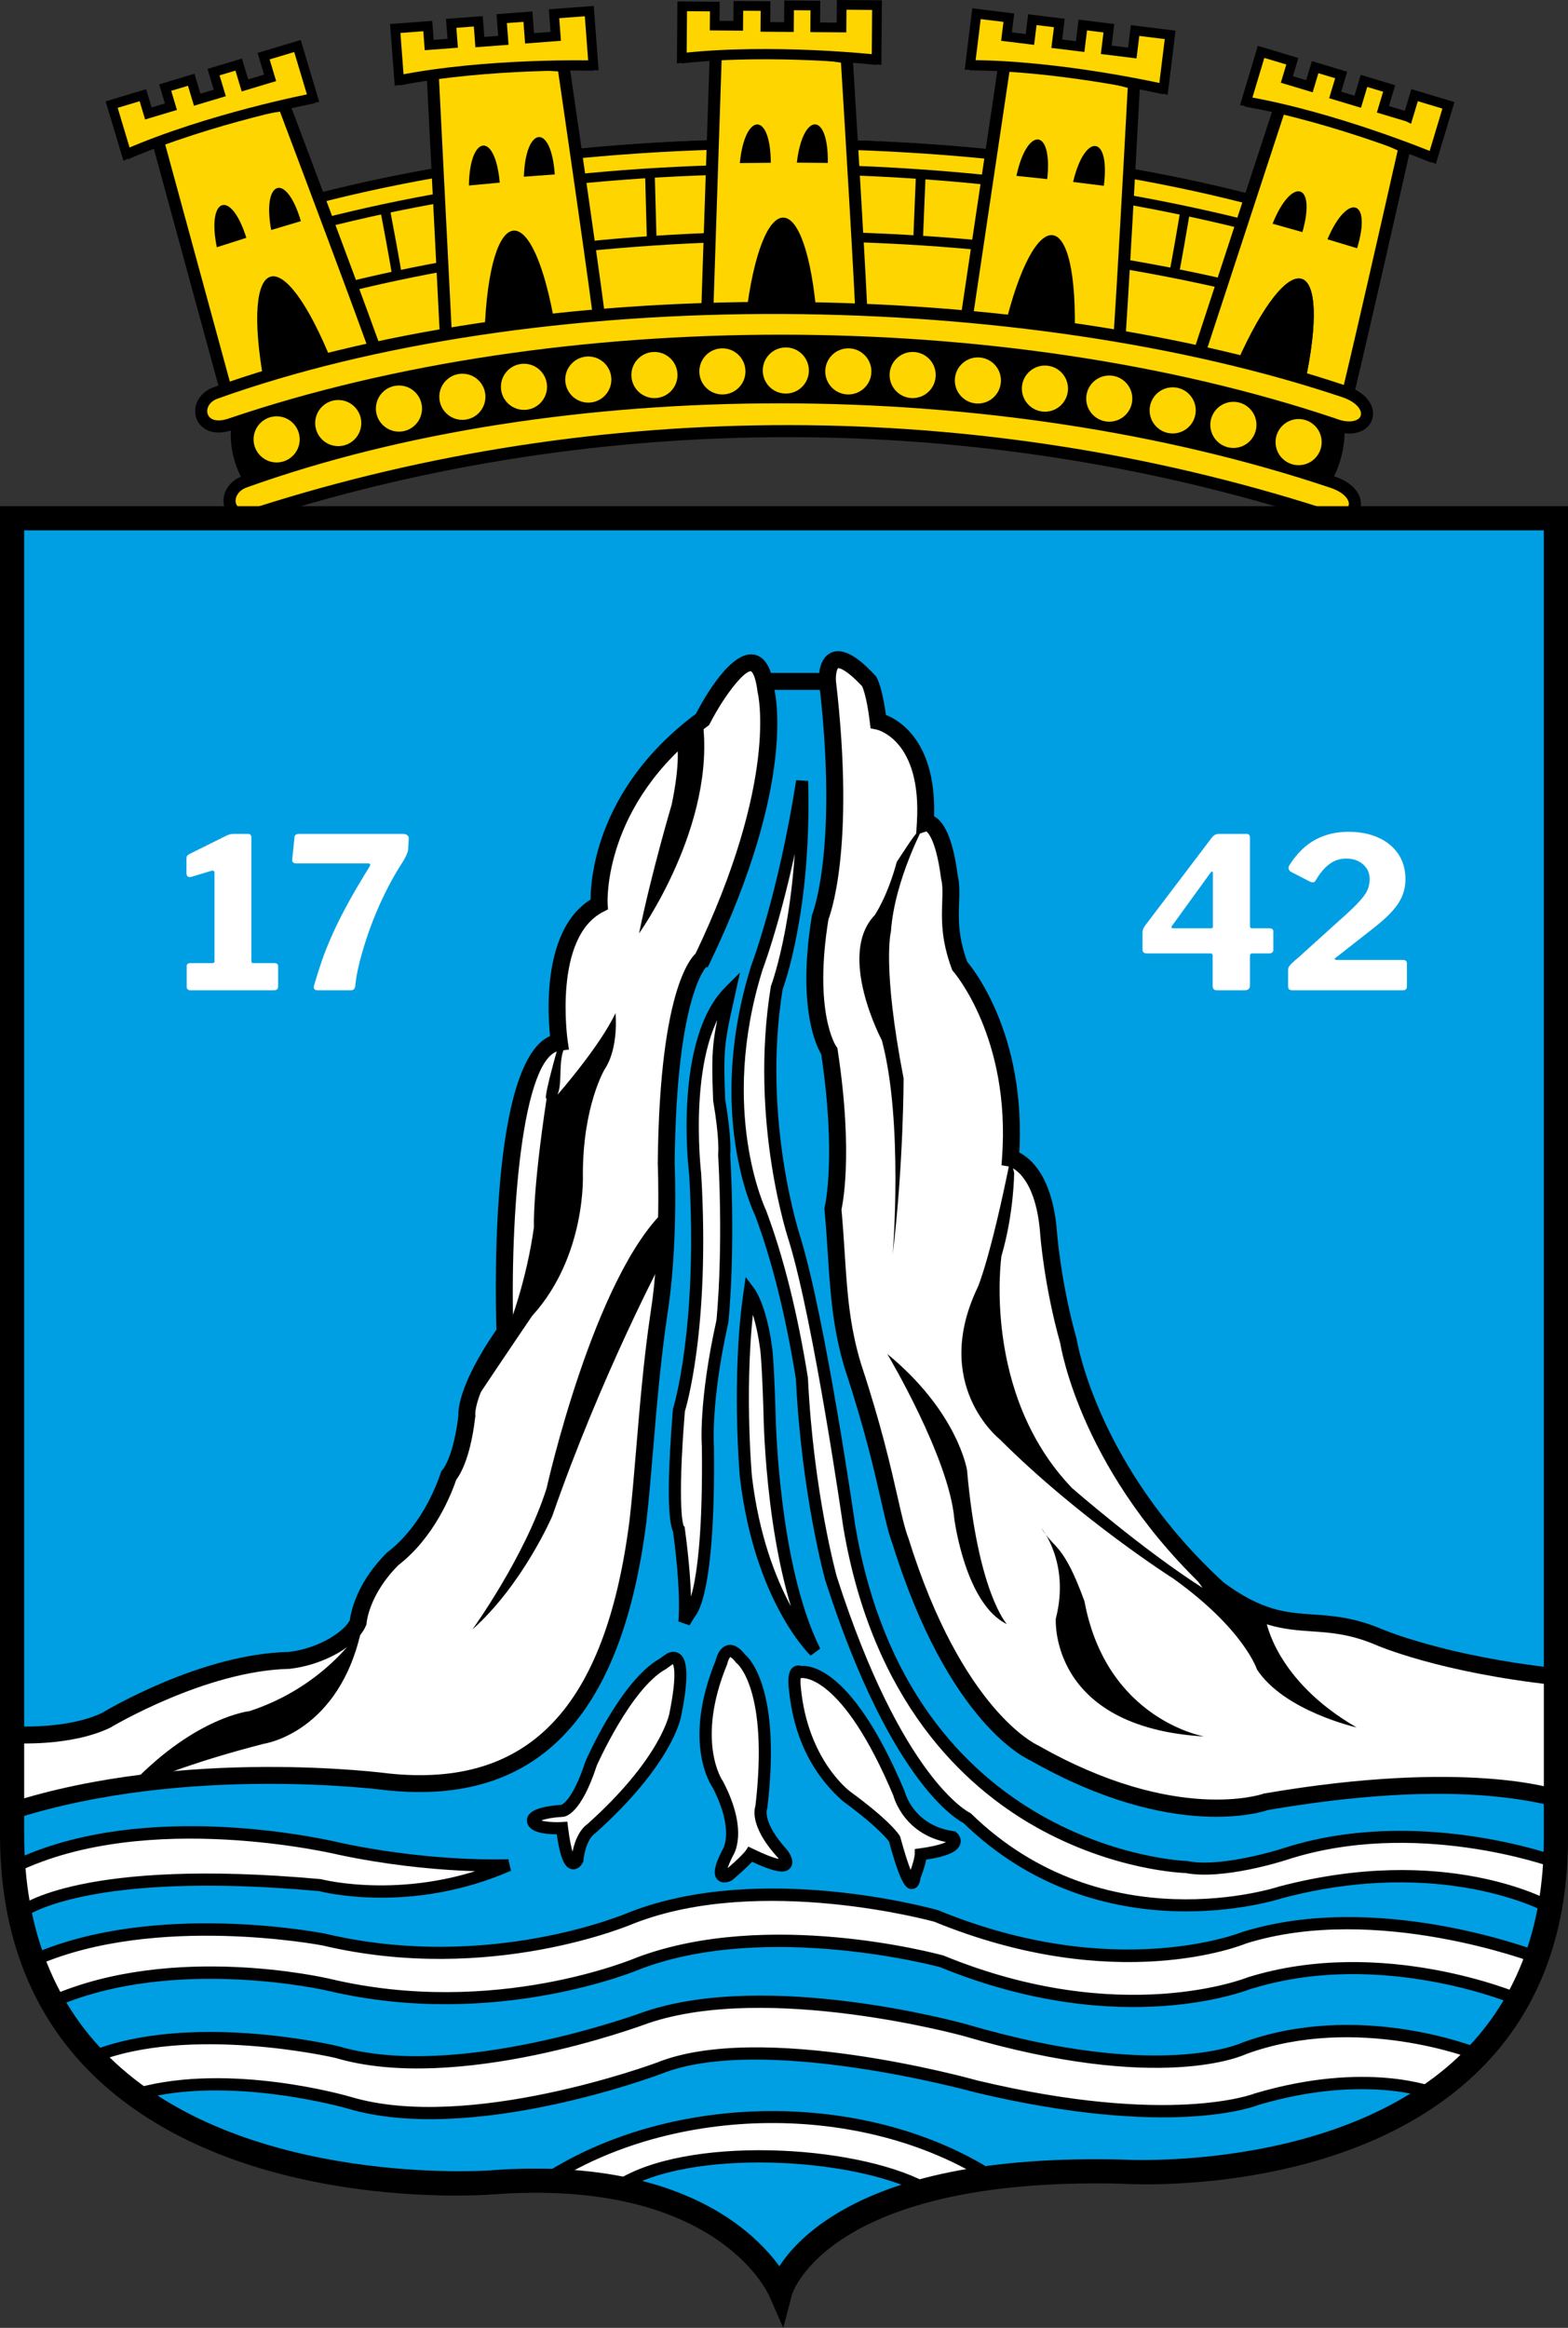<?xml version="1.0" encoding="UTF-8"?>
<svg id="Layer_3" data-name="Layer 3" xmlns="http://www.w3.org/2000/svg" viewBox="0 0 725.112 1076">
  <rect x="0" y="0" width="725.112" height="1076" fill="#333333" stroke="none"/>
  <defs>
    <style>
      .cls-1 {
        fill: #fff;
      }

      .cls-2 {
        fill: #ffd500;
      }

      .cls-3 {
        fill: #009fe3;
      }
    </style>
  </defs>
  <g>
    <path class="cls-3" d="m640.763,769.98s45.25,14.25,79.602,13.408V239.543H5.585v569.817c49.44-4.185,82.958-19.269,82.958-19.269,129.885-15.916,143.292-108.935,143.292-108.935,48.601-154.185,64.523-227.093,64.523-227.093,33.519-116.473,47.764-138.251,47.764-138.251h53.63c15.083,288.251,18.435,293.279,18.435,293.279,40.223,101.399,66.195,129.88,66.195,129.88,106.426,47.768,158.38,31.009,158.38,31.009h0Z"/>
    <path class="cls-3" d="m712.828,815.23s-29.334.834-165.917,1.676c0,0-48.602-2.51-79.607-36.028,0,0-28.491-29.334-63.685-148.325,0,0,5.028-41.897-12.569-191.898,0,0,2.514-18.427,0-124.843h-42.737s-2.514,2.51-8.379,14.232c-17.597,90.5-38.546,144.13-38.546,144.13-9.218,85.481-16.76,169.277-16.76,169.277-26.814,181.834-108.935,160.89-108.935,160.89-150.834,12.565-170.945,25.13-170.945,25.13,2.514,52.795,3.352,49.444,3.352,50.278,15.921,71.231,43.574,78.769,43.574,78.769,36.032,27.657,52.792,33.518,52.792,33.518,63.685,19.278,74.579,15.926,74.579,15.926,55.305,2.51,75.416.834,75.416.834,86.311,1.676,106.422,50.278,106.422,50.278,25.138-31,46.926-40.214,46.926-40.214,62.847-18.444,77.931-12.574,77.931-12.574,69.551-4.185,82.958-5.028,82.958-5.028,77.935-8.379,104.741-42.74,104.741-42.74,41.065-39.38,42.732-73.733,42.732-73.733,2.518-52.796,3.36-66.204,3.36-66.204l-6.704-3.351Z"/>
    <g>
      <path class="cls-2" d="m610.596,229.496c-68.714-33.518-349.432-60.333-489.372,0l-.838.834s-7.541-15.917-11.731-43.574c0,0,.837-15.917-6.704-42.731,149.158-55.306,403.903-61.176,517.858-2.509-4.185,27.648-2.51,46.084-2.51,46.084.834,21.778-6.703,41.897-6.703,41.897h0Z"/>
      <path d="m611.816,226.979c-36.187-17.655-126.287-32.238-219.1-35.467-65.809-2.299-188.731-.737-272.597,35.414l-.487.211-.382.386-.838.834,4.497.781c-.07-.158-7.423-15.943-11.49-42.802l.026.571c.035-.667.777-16.689-6.804-43.635l-1.715,3.369c155.589-57.684,406.168-58.983,515.611-2.651l-1.483-2.895c-4.194,27.666-2.606,45.996-2.536,46.75.798,20.848-6.467,40.468-6.538,40.67l3.835-1.536Zm1.395,3.492c.315-.842,7.73-20.883,6.879-42.977-.026-.333-1.597-18.619,2.483-45.565l.298-1.983-1.782-.922c-110.567-56.912-363.33-55.753-520.108,2.386l-2.413.895.694,2.474c7.305,25.964,6.611,41.679,6.602,41.837l-.013.28.044.281c4.202,27.745,11.652,43.679,11.968,44.346l1.694,3.581,2.803-2.791.837-.842-.868.597c143.923-62.054,422.65-31.474,487.046-.062l2.755,1.343,1.08-2.879Z"/>
    </g>
    <g>
      <path class="cls-2" d="m617.528,144.867c-151.671-46.093-350.27-50.278-507.807,2.509l-12.797-40.223c151.672-54.472,373.732-52.787,521.21-3.351l-.606,41.065Z"/>
      <path d="m618.177,142.726c-159.805-48.558-359.667-47.566-509.167,2.528l2.843,1.439-12.797-40.222-1.377,2.79c72.14-25.911,164.982-40.293,261.428-40.521,94.44-.21,186.173,12.995,258.317,37.187l-1.518-2.158-.615,41.065,2.887-2.106Zm.667-41.047c-72.591-24.332-164.838-37.617-259.747-37.397-96.945.21-190.323,14.688-262.928,40.766l-2.027.728.654,2.053,12.797,40.223.689,2.167,2.149-.72c148.675-49.83,347.471-50.805,506.447-2.501l2.834.86.044-2.966.614-41.056.018-1.632-1.545-.527Z"/>
    </g>
    <g>
      <path class="cls-2" d="m612.272,113.857c-151.672-46.084-350.269-50.278-507.807,2.51l-8.379-9.213c151.671-54.472,373.728-52.787,521.214-3.351l-5.027,10.055Z"/>
      <path d="m612.921,111.716c-159.805-48.557-359.662-47.557-509.162,2.536l2.36.614-8.38-9.221-.899,3.615c72.14-25.911,164.983-40.293,261.428-40.521,94.441-.21,186.177,12.995,258.321,37.187l-1.289-3.123-5.028,10.055,2.65-1.141Zm5.089-10.037c-72.591-24.332-164.841-37.617-259.751-37.397-96.946.21-190.32,14.688-262.928,40.766l-3.15,1.131,2.251,2.475,8.379,9.222.983,1.07,1.382-.456c148.679-49.822,347.47-50.804,506.447-2.492l1.799.544.843-1.685,5.036-10.056,1.149-2.298-2.439-.825Z"/>
    </g>
    <path d="m176.013,97.932c4.532,23.91,5.423,30.008,5.431,30.07l4.422-.632c-.035-.245-.899-6.194-5.467-30.272l-4.387.834Z"/>
    <path d="m545.963,96.73c-4.054,23.989-5.343,30.017-5.361,30.078l4.378.939c.044-.236,1.307-6.115,5.387-30.281l-4.404-.737Z"/>
    <polygon points="298.316 80.4 299.153 110.979 303.62 110.856 302.782 80.268 298.316 80.4"/>
    <polygon points="423.59 80.251 422.334 110.839 426.801 111.014 428.055 80.426 423.59 80.251"/>
    <g>
      <path class="cls-2" d="m105.303,183.405s-21.787-80.445-32.681-119.825c26.815-10.898,58.657-15.083,58.657-15.083,38.547,102.231,42.737,114.797,42.737,114.797-27.653,8.388-68.714,20.111-68.714,20.111h0Z"/>
      <path d="m108.001,182.676l-32.685-119.842-1.641,3.325c26.179-10.635,57.657-14.846,57.969-14.899l-2.975-1.772c37.981,100.731,42.653,114.56,42.697,114.691l1.843-3.554c-27.32,8.274-68.262,19.979-68.674,20.093l3.466,1.957Zm-1.93,3.413c.412-.114,41.398-11.828,68.757-20.12l2.747-.833-.908-2.721c-.171-.518-4.646-13.785-42.771-114.91l-.782-2.071-2.198.298c-1.312.167-32.505,4.352-59.347,15.258l-2.294.931c.004.008.658,2.395.658,2.395l32.676,119.824.741,2.72c.004.009,2.721-.772,2.721-.772Z"/>
    </g>
    <path d="m122.062,176.701c-10.894-60.334,8.379-67.038,31.842-8.372l-31.842,8.372Z"/>
    <path d="m100.275,114.279c-4.73-22.892,6.401-27.377,13.644-4.352l-13.644,4.352Z"/>
    <path d="m125.414,106.312c-4.295-22.972,6.919-27.237,13.724-4.089l-13.724,4.089Z"/>
    <path d="m145.504,47.759s-2.409-8.029-7.222-24.077c0,0-5.619,1.676-15.653,4.695,0,0,.723,2.404,3.009,10.029,0,0-1.606.482-11.639,3.492,0,0-1.202-4.009-2.887-9.625,0,0-3.61,1.07-11.639,3.483,0,0,.961,3.203,2.887,9.626,0,0-3.207.966-10.433,3.133,0,0-.843-2.808-2.768-9.231,0,0-3.611,1.079-12.039,3.607,0,0,1.321,4.422,2.645,8.836,0,0-4.014,1.202-10.433,3.132,0,0-.601-2.009-2.527-8.433l-14.447,4.335c3.971,13.24,6.857,22.875,6.857,22.875,38.692-16.847,86.289-25.876,86.289-25.876h0Z"/>
    <g>
      <path class="cls-2" d="m144.78,45.346s-2.409-8.019-7.221-24.077c0,0-5.62,1.685-15.649,4.704,0,0,.72,2.404,3.006,10.02,0,0-1.602.491-11.64,3.493,0,0-1.201-4.01-2.886-9.626,0,0-3.611,1.079-11.64,3.484,0,0,.966,3.211,2.891,9.635,0,0-3.211.965-10.437,3.123,0,0-.843-2.808-2.768-9.222,0,0-3.611,1.08-12.039,3.607,0,0,1.325,4.422,2.651,8.827,0,0-4.015,1.211-10.437,3.141,0,0-.601-2.018-2.528-8.441l-14.447,4.334c3.971,13.249,6.857,22.884,6.857,22.884,38.691-16.856,86.288-25.885,86.288-25.885h0Z"/>
      <path d="m146.921,44.714h0l-7.221-24.077-.641-2.141-2.141.633-15.654,4.703-2.141.632.645,2.141,3.006,10.038,1.496-2.791-11.635,3.493,2.781,1.509-2.887-9.635-.641-2.141-2.14.641-11.639,3.484-2.141.65.644,2.141,2.887,9.634,1.496-2.79-10.433,3.132,2.782,1.501-2.768-9.23-.641-2.141-2.141.641-12.038,3.606-2.141.65.641,2.141,2.65,8.827,1.496-2.79-10.433,3.141,2.781,1.492-2.527-8.424-.641-2.141-2.141.632-14.447,4.334-2.141.65.641,2.141,6.862,22.866.723,2.421,2.308-1.009c38.02-16.557,85.336-25.639,85.81-25.735l2.435-.456-.711-2.369Zm-2.558-1.562c-.478.088-48.286,9.265-86.762,26.025l3.032,1.403-6.857-22.875-1.501,2.782,14.447-4.334-2.782-1.492,2.528,8.424.644,2.14,2.141-.64,10.433-3.133,2.14-.632-.64-2.141-2.651-8.827-1.501,2.773,12.044-3.615-2.782-1.492,2.764,9.231.645,2.141,2.141-.65,10.433-3.124,2.141-.64-.641-2.141-2.891-9.626-1.496,2.773,11.635-3.493-2.781-1.492,2.891,9.635.641,2.14,2.141-.649,11.639-3.493,2.141-.632-.645-2.141-3.009-10.038-1.496,2.791,15.649-4.704-2.782-1.492,5.418,18.058,1.351,4.51.342,1.132c.026.096.061.184.084.272l1.75-2.738Z"/>
    </g>
    <g>
      <path class="cls-2" d="m206.28,156.59s-4.058-83.235-6.261-124.046c28.522-4.896,60.527-2.167,60.527-2.167,15.754,108.11,17.158,121.282,17.158,121.282-28.806,2.263-71.424,4.931-71.424,4.931h0Z"/>
      <path d="m209.066,156.457l-6.261-124.063-2.316,2.905c27.85-4.783,59.5-2.167,59.816-2.15l-2.523-2.369c15.527,106.541,17.128,121.044,17.146,121.177l2.557-3.071c-28.456,2.228-70.955,4.896-71.38,4.913l2.961,2.659Zm-2.615,2.922c.429-.026,42.973-2.694,71.468-4.931l2.864-.228-.303-2.852c-.057-.535-1.588-14.46-17.171-121.395l-.321-2.193-2.211-.193c-1.32-.106-32.684-2.703-61.233,2.211l-2.444.421.128,2.474,6.261,124.036.14,2.826,2.821-.176Z"/>
    </g>
    <path d="m224.084,153.633c2.281-61.272,22.542-63.685,32.9-1.36l-32.9,1.36Z"/>
    <path d="m216.849,85.744c.28-23.367,12.108-25.358,14.254-1.324l-14.254,1.324Z"/>
    <path d="m242.269,81.682c.728-23.367,12.595-25.121,14.28-1.062l-14.28,1.062Z"/>
    <path d="m274.59,32.693s-.633-8.353-1.896-25.059c0,0-5.848.438-16.294,1.228,0,0,.189,2.51.794,10.451,0,0-1.676.122-12.117.921,0,0-.316-4.185-.759-10.038,0,0-3.759.289-12.117.922,0,0,.254,3.342.759,10.029,0,0-3.343.245-10.863.825,0,0-.219-2.931-.729-9.617,0,0-3.759.28-12.534.947,0,0,.351,4.598.697,9.196,0,0-4.176.315-10.863.825,0,0-.157-2.089-.662-8.775l-15.039,1.14c1.04,13.777,1.803,23.814,1.803,23.814,41.398-8.177,89.82-6.809,89.82-6.809h0Z"/>
    <g>
      <path class="cls-2" d="m274.401,30.193s-.633-8.353-1.896-25.068c0,0-5.848.439-16.294,1.237,0,0,.189,2.5.79,10.45,0,0-1.671.123-12.117.913,0,0-.312-4.176-.755-10.029,0,0-3.759.289-12.117.921,0,0,.254,3.334.759,10.021,0,0-3.343.254-10.863.825,0,0-.219-2.931-.729-9.617,0,0-3.759.289-12.534.947,0,0,.351,4.598.697,9.196,0,0-4.176.315-10.862.825,0,0-.158-2.089-.663-8.775l-15.044,1.141c1.044,13.784,1.803,23.813,1.803,23.813,41.398-8.177,89.825-6.8,89.825-6.8h0Z"/>
      <path d="m276.629,30.026l-1.895-25.069-.167-2.228-2.233.166-16.294,1.237-2.228.167.171,2.228.79,10.442,2.062-2.386-12.118.913,2.395,2.053-.758-10.021-.167-2.228-2.228.167-12.114.921-2.228.158.166,2.228.759,10.038,2.058-2.404-10.863.825,2.4,2.053-.728-9.599-.167-2.229-2.228.167-12.535.948-2.228.166.171,2.229.694,9.195,2.062-2.404-10.867.825,2.4,2.053-.667-8.774-.167-2.22-2.228.167-15.039,1.14-2.229.158.171,2.237,1.799,23.814.193,2.51,2.47-.483c40.684-8.037,88.846-6.774,89.329-6.757l2.479.07-.189-2.474Zm-2.163-2.071c-.487-.009-49.155-1.281-90.321,6.844l2.659,2.018-1.802-23.814-2.058,2.404,15.04-1.141-2.395-2.053.662,8.766.167,2.229,2.233-.167,10.863-.825,2.224-.166-.166-2.229-.698-9.187-2.058,2.387,12.535-.948-2.395-2.053.723,9.608.167,2.229,2.228-.167,10.867-.825,2.225-.166-.167-2.229-.759-10.029-2.058,2.404,12.114-.922-2.395-2.061.758,10.02.167,2.237,2.228-.166,12.114-.922,2.228-.166-.166-2.229-.79-10.442-2.062,2.386,16.299-1.228-2.4-2.053,1.899,25.06,2.29-2.405Z"/>
    </g>
    <g>
      <path class="cls-2" d="m326.947,147.798s2.896-83.296,4.102-124.142c28.833-2.51,60.497,2.878,60.497,2.878,6.69,109.049,6.989,122.299,6.989,122.299-28.894-.14-71.587-1.035-71.587-1.035h0Z"/>
      <path d="m329.738,147.885l4.102-124.142-2.549,2.703c28.153-2.456,59.473,2.791,59.785,2.843l-2.316-2.58c6.59,107.462,6.981,122.054,6.981,122.194l2.808-2.86c-28.539-.141-71.118-1.036-71.543-1.044l2.733,2.886Zm-2.852,2.703c.429.009,43.048.895,71.63,1.036l2.874.017-.066-2.869c-.008-.536-.373-14.54-6.993-122.405l-.136-2.211-2.181-.377c-1.307-.21-32.352-5.405-61.206-2.904l-2.47.219-.084,2.483-4.102,124.116-.093,2.825,2.826.07Z"/>
    </g>
    <path d="m344.935,146.323c7.379-60.86,27.771-61.579,32.9,1.386l-32.9-1.386Z"/>
    <path d="m342.135,75.372c2.229-23.27,14.184-24.27,14.316-.14l-14.316.14Z"/>
    <path d="m368.503,75.179c2.672-23.217,14.645-23.989,14.32.132l-14.32-.132Z"/>
    <path d="m405.347,30.026s.07-8.371.202-25.13c0,0-5.866-.053-16.338-.14,0,0-.022,2.518-.084,10.477,0,0-1.676-.018-12.152-.097,0,0,.035-4.185.079-10.046,0,0-3.769-.035-12.149-.106,0,0-.026,3.352-.079,10.056,0,0-3.351-.018-10.894-.088,0,0,.022-2.931.075-9.634,0,0-3.768-.036-12.569-.106,0,0-.035,4.616-.07,9.222,0,0-4.19-.026-10.894-.079,0,0,.017-2.106.07-8.81l-15.083-.114c-.11,13.82-.189,23.876-.189,23.876,41.938-4.686,90.075.72,90.075.72h0Z"/>
    <g>
      <path class="cls-2" d="m405.369,27.517s.066-8.38.202-25.139c0,0-5.865-.044-16.343-.131,0,0-.017,2.509-.083,10.477,0,0-1.677-.018-12.149-.105,0,0,.031-4.177.079-10.056,0,0-3.768-.017-12.148-.088,0,0-.027,3.352-.084,10.056,0,0-3.348-.035-10.889-.088,0,0,.022-2.931.075-9.634,0,0-3.774-.036-12.57-.106,0,0-.035,4.616-.075,9.213,0,0-4.185-.026-10.894-.079,0,0,.018-2.097.07-8.801l-15.079-.122c-.114,13.828-.193,23.884-.193,23.884,41.938-4.695,90.079.72,90.079.72h0Z"/>
      <path d="m407.602,27.534l.201-25.138.018-2.238-2.234-.017-16.342-.123-2.233-.017-.018,2.228-.084,10.477,2.251-2.22-12.148-.096,2.216,2.255.078-10.064.018-2.229-2.233-.017-12.149-.097-2.237-.017-.018,2.237-.079,10.055,2.255-2.219-10.894-.088,2.216,2.255.075-9.635.018-2.237-2.234-.018-12.569-.096-2.233-.018-.018,2.229-.075,9.213,2.255-2.211-10.898-.088,2.22,2.255.07-8.801.017-2.228-2.233-.018-15.083-.123-2.237-.017-.018,2.228-.189,23.884-.022,2.519,2.505-.281c41.209-4.606,89.101.659,89.579.711l2.466.281.018-2.474Zm-1.983-2.246c-.487-.053-48.874-5.378-90.58-.711l2.488,2.237.189-23.884-2.251,2.229,15.079.114-2.216-2.255-.07,8.792-.018,2.246,2.234.018,10.894.087,2.237.018.018-2.237.07-9.222-2.251,2.22,12.569.096-2.216-2.246-.079,9.635-.013,2.228,2.228.018,10.894.087,2.237.018.018-2.229.079-10.055-2.251,2.211,12.149.105-2.22-2.255-.075,10.047-.018,2.246,2.234.018,12.148.087,2.237.018.018-2.229.084-10.477-2.255,2.211,16.338.14-2.216-2.254-.202,25.138,2.488-2.211Z"/>
    </g>
    <g>
      <path class="cls-2" d="m446.355,151.57s12.425-82.419,18.304-122.86c28.929.825,59.772,9.81,59.772,9.81-5.861,109.093-7.081,122.281-7.081,122.281-28.688-3.457-70.994-9.23-70.994-9.23h0Z"/>
      <path d="m449.114,151.983l18.308-122.869-2.843,2.395c28.245.799,58.763,9.6,59.07,9.687l-2.018-2.834c-5.765,107.514-7.055,122.054-7.063,122.194l3.114-2.528c-28.333-3.404-70.525-9.177-70.951-9.23l2.383,3.185Zm-3.137,2.342c.421.07,42.657,5.827,71.038,9.248l2.852.351.263-2.861c.053-.544,1.289-14.487,7.081-122.404l.122-2.211-2.132-.615c-1.272-.368-31.509-9.09-60.464-9.915l-2.474-.07c-.004.018-.369,2.465-.369,2.465l-18.304,122.834-.416,2.791c0,.008,2.803.385,2.803.385Z"/>
    </g>
    <path d="m464.395,152.167c14.307-59.614,34.646-57.991,32.522,5.142l-32.522-5.142Z"/>
    <path d="m470.042,81.286c4.879-22.866,16.869-22.48,14.237,1.501l-14.237-1.501Z"/>
    <path d="m496.256,84.112c5.317-22.761,17.294-22.147,14.205,1.772l-14.205-1.772Z"/>
    <path d="m537.742,43.556s1.026-8.309,3.079-24.937c0,0-5.826-.72-16.215-2.009,0,0-.306,2.501-1.28,10.398,0,0-1.668-.21-12.065-1.492,0,0,.518-4.159,1.228-9.985,0,0-3.738-.456-12.052-1.474,0,0-.412,3.316-1.233,9.968,0,0-3.325-.403-10.81-1.334,0,0,.355-2.913,1.175-9.564,0,0-3.742-.456-12.473-1.536,0,0-.562,4.572-1.127,9.151,0,0-4.159-.518-10.811-1.333,0,0,.254-2.088,1.079-8.739l-14.969-1.843c-1.697,13.723-2.93,23.7-2.93,23.7,42.2.149,89.403,11.029,89.403,11.029h0Z"/>
    <g>
      <path class="cls-2" d="m538.048,41.064s1.027-8.318,3.08-24.946c0,0-5.818-.72-16.215-2.009,0,0-.307,2.501-1.281,10.407,0,0-1.667-.211-12.064-1.492,0,0,.518-4.159,1.237-9.986,0,0-3.747-.457-12.061-1.483,0,0-.412,3.325-1.233,9.976,0,0-3.325-.403-10.811-1.333,0,0,.36-2.913,1.181-9.565,0,0-3.742-.456-12.473-1.544,0,0-.566,4.58-1.132,9.151,0,0-4.159-.518-10.81-1.333,0,0,.254-2.08,1.075-8.731l-14.969-1.843c-1.694,13.715-2.922,23.692-2.922,23.692,42.197.149,89.399,11.038,89.399,11.038h0Z"/>
      <path d="m540.268,41.345l3.08-24.954.271-2.211-2.219-.281-16.215-2-2.22-.281-.272,2.229-1.28,10.389,2.492-1.948-12.056-1.483,1.939,2.492,1.229-9.976.28-2.229-2.22-.263-12.056-1.492-2.219-.272-.277,2.22-1.233,9.977,2.492-1.94-10.81-1.333,1.943,2.492,1.185-9.565.271-2.228-2.219-.263-12.473-1.545-2.22-.281-.272,2.229-1.131,9.143,2.496-1.948-10.814-1.334,1.943,2.492,1.079-8.731.272-2.22-2.216-.263-14.974-1.86-2.211-.263-.277,2.211-2.926,23.709-.307,2.492,2.518.018c41.464.14,88.434,10.862,88.908,10.968l2.412.562.307-2.457Zm-1.72-2.457c-.474-.105-47.931-10.951-89.895-11.091l2.211,2.51,2.926-23.709-2.492,1.948,14.97,1.843-1.943-2.492-1.08,8.739-.276,2.211,2.219.281,10.815,1.333,2.215.272.272-2.22,1.132-9.143-2.492,1.948,12.478,1.527-1.948-2.492-1.18,9.573-.272,2.22,2.216.263,10.814,1.342,2.22.272.271-2.22,1.229-9.976-2.492,1.948,12.056,1.492-1.939-2.501-1.237,9.976-.263,2.229,2.211.262,12.056,1.492,2.22.28.271-2.228,1.29-10.389-2.492,1.948,16.215,2.001-1.948-2.492-3.079,24.946,2.72-1.904Z"/>
    </g>
    <g>
      <path class="cls-2" d="m553.615,166.267s26.113-79.154,38.704-118.025c28.377,5.669,57.271,19.708,57.271,19.708-24.112,106.557-27.543,119.368-27.543,119.368-27.693-8.23-68.432-21.05-68.432-21.05h0Z"/>
      <path d="m556.273,167.136l38.704-118.034-3.212,1.878c27.719,5.546,56.315,19.339,56.605,19.48l-1.509-3.124c-23.761,105.013-27.473,119.123-27.508,119.263l3.492-1.965c-27.359-8.125-67.976-20.901-68.388-21.024l1.817,3.528Zm-3.492,1.79c.403.141,41.074,12.916,68.476,21.059l2.746.825.746-2.773c.141-.527,3.712-14.065,27.561-119.474l.491-2.158-2-.965c-1.194-.58-29.527-14.259-57.939-19.936l-2.43-.491c0,.018-.772,2.369-.772,2.369l-38.696,118.017-.877,2.685c-.009,0,2.694.842,2.694.842Z"/>
    </g>
    <g>
      <path d="m588.502,103.407c8.66-21.716,20.41-19.321,13.784,3.879l-13.784-3.879Z"/>
      <path d="m613.878,110.611c9.064-21.55,20.769-18.935,13.697,4.133l-13.697-4.133Z"/>
    </g>
    <path d="m661.856,75.162s2.413-8.02,7.23-24.077c0,0-5.607-1.685-15.645-4.695,0,0-.72,2.413-3.01,10.03,0,0-1.606-.483-11.635-3.492,0,0,1.202-4.019,2.887-9.635,0,0-3.607-1.088-11.635-3.492,0,0-.965,3.212-2.896,9.635,0,0-3.211-.965-10.433-3.141,0,0,.842-2.808,2.782-9.23,0,0-3.616-1.08-12.039-3.616,0,0-1.333,4.422-2.659,8.827,0,0-4.01-1.193-10.433-3.123,0,0,.606-2.01,2.536-8.424l-14.452-4.352c-3.975,13.249-6.87,22.884-6.87,22.884,41.573,7.23,86.27,25.902,86.27,25.902h0Z"/>
    <g>
      <path class="cls-2" d="m662.585,72.758s2.412-8.02,7.23-24.077c0,0-5.616-1.685-15.654-4.703,0,0-.72,2.412-3.01,10.038,0,0-1.606-.491-11.635-3.493,0,0,1.202-4.019,2.896-9.635,0,0-3.616-1.088-11.644-3.492,0,0-.957,3.211-2.896,9.634,0,0-3.202-.965-10.425-3.141,0,0,.843-2.808,2.773-9.23,0,0-3.615-1.088-12.038-3.616,0,0-1.325,4.413-2.659,8.828,0,0-4.01-1.202-10.433-3.133,0,0,.605-2.009,2.536-8.424l-14.452-4.343c-3.975,13.249-6.862,22.875-6.862,22.875,41.565,7.239,86.271,25.911,86.271,25.911h0Z"/>
      <path d="m664.726,73.398l7.23-24.077.64-2.132-2.14-.65-15.646-4.703-2.14-.632-.641,2.132-3.01,10.029,2.782-1.492-11.644-3.493,1.501,2.773,2.887-9.617.641-2.141-2.132-.649-11.644-3.493-2.132-.65-.641,2.141-2.896,9.635,2.782-1.492-10.433-3.141,1.492,2.791,2.772-9.231.65-2.14-2.149-.65-12.03-3.615-2.141-.641-.641,2.14-2.659,8.828,2.791-1.501-10.433-3.133,1.492,2.782,2.536-8.424.641-2.141-2.141-.641-14.443-4.343-2.141-.632-.641,2.141-6.871,22.866-.728,2.404,2.483.438c40.836,7.108,85.349,25.587,85.797,25.771l2.29.956.711-2.377Zm-1.281-2.703c-.447-.184-45.408-18.856-86.754-26.051l1.764,2.843,6.862-22.866-2.782,1.492,14.452,4.343-1.501-2.782-2.527,8.424-.65,2.141c.009,0,2.141.641,2.141.641l10.433,3.132,2.141.65.65-2.141,2.641-8.827-2.782,1.492,12.048,3.616-1.501-2.782-2.773,9.23-.641,2.132,2.132.65,10.442,3.132,2.132.641.65-2.141,2.886-9.625-2.781,1.5,11.635,3.493-1.492-2.79-2.896,9.634-.641,2.141,2.141.65,11.635,3.493-.359-.141,2.377,1.185.764-2.545,3.018-10.029-2.79,1.492,15.654,4.703-1.501-2.782-7.23,24.077,3.001-1.421Z"/>
    </g>
    <path d="m57.569,787.073c-22.722,18.655-52.353,31.132-52.651,31.255l.557-.193,2.452,7.406c1.255-.518,30.97-13.013,54.609-32.431l-4.967-6.037Z"/>
    <path d="m404.457,327.535c-9.218,20.953-3.352,33.518-3.352,33.518,3.352,16.76-1.676,34.362-1.676,34.362,18.436-17.602,13.408-56.982,13.408-56.982-3.352.833-8.379-10.898-8.379-10.898h0Z"/>
    <path d="m572.075,167.584c24.893-56.025,44.601-50.742,31.053,10.959l-31.053-10.959Z"/>
    <path d="m572.075,167.584c24.893-56.025,44.601-50.742,31.053,10.959l-31.053-10.959Z"/>
    <g>
      <g>
        <path class="cls-1" d="m718.689,860.48s-63.676-23.463-124.852-3.351c0,0-28.491,9.213-45.25,5.861,0,0-129.885-3.351-155.862-157.537,0,0-13.408-93.852-25.138-132.389,0,0-18.436-54.472-8.38-116.482,0,0,13.408-35.195,11.732-95.529h0c-8.379,53.63-20.949,86.306-20.949,86.306-20.95,67.038,1.676,113.13,1.676,113.13,9.112,24.191,15.162,51.691,19.163,76.611,2.624,54.113,13.517,92.659,13.517,92.659,31.005,96.361,62.847,110.612,62.847,110.612,63.681,62.009,144.968,34.361,144.968,34.361,76.25-20.12,124.01,6.704,124.01,6.704l2.518-20.954Z"/>
        <path d="m719.663,857.865c-.649-.245-65.317-23.568-126.703-3.386-.263.087-27.982,8.941-43.829,5.773l-.236-.052h-.237c-1.272-.035-127.906-5.186-153.177-155.204-.122-.877-13.56-94.44-25.222-132.749-.206-.623-18.115-54.656-8.296-115.218l-.145.544c.557-1.456,13.587-36.396,11.911-96.59l-5.549-.359c-8.23,52.673-20.673,85.419-20.796,85.736-21.098,67.493.829,113.437,1.773,115.367,7.765,20.638,14.162,46.233,18.914,75.812l-.031-.298c2.611,53.805,13.509,92.887,13.619,93.273,31.057,96.546,63.049,111.804,64.396,112.402l-.808-.544c64.172,62.483,146.986,35.274,147.811,34.992,73.96-19.497,121.29,6.248,121.755,6.511l3.642,2.019c0,.008.5-4.124.5-4.124l2.51-20.954.263-2.193-2.062-.755Zm-2.123,21.129c-1.983-1.123-49.62-27.139-126.099-6.967-.974.315-80.638,26.376-142.301-33.659l-.355-.351-.452-.193c-.29-.14-31.273-15.504-61.33-108.926-.079-.28-10.81-38.801-13.386-91.939l-.008-.149-.027-.149c-4.808-29.956-11.306-55.912-19.308-77.154-.324-.694-21.958-46.233-1.619-111.305.066-.158,12.71-33.414,21.041-86.71l-5.549-.36c1.636,58.992-11.42,94.107-11.552,94.458l-.101.263-.044.281c-10.143,62.544,8.327,117.385,8.52,117.911,11.478,37.73,24.855,130.872,24.99,131.81,13.609,80.796,55.946,119.974,89.061,138.62,35.914,20.216,68.134,21.27,69.485,21.305l-.465-.053c17.268,3.457,45.461-5.563,46.654-5.949,59.57-19.576,122.405,3.089,123.027,3.316l-1.808-2.948-2.51,20.954,4.133-2.106Z"/>
      </g>
      <g>
        <path class="cls-1" d="m316.47,749.869s1.676-11.732-2.514-42.732c0,0-4.19-3.351,0-55.314,0,0,11.732-36.87,7.542-108.927,0,0-7.542-61.176,15.921-84.639-5.027,22.621-5.865,25.139-4.838,50.278,3.163,18.436,2.324,25.139,2.324,25.139,2.514,46.926-.837,77.092-.837,77.092-8.379,37.704-6.704,57.815-6.704,57.815.838,70.389-8.379,77.093-8.379,77.093l-2.514,4.194Z"/>
        <path d="m319.239,750.263c.066-.5,1.68-12.469-2.514-43.512l-.149-1.106-.877-.693c.385.306.535.588.535.588-.131-.263-3.246-6.967.505-53.489l-.119.623c.483-1.527,11.837-38.187,7.664-109.944-.087-.781-7.112-60.272,15.11-82.498l-4.699-2.58-.592,2.642c-4.502,20.216-5.313,23.866-4.313,48.365l.004.175.035.175c3.015,17.585,2.307,24.271,2.304,24.341l-.031.228c0,.018.013.246.013.246,2.47,46.119-.79,76.338-.825,76.637l.049-.298c-8.376,37.695-6.827,57.824-6.761,58.657.773,65.238-7.124,74.434-7.462,74.785l.228-.184-.461.333-.294.483-2.514,4.194,5.164,1.834Zm1.386-2.325c1.737-1.263,10.345-11.02,9.533-79.391-.026-.386-1.531-20.427,6.634-57.175l.031-.14.022-.158c.031-.298,3.347-30.93.851-77.549l-.022.491c.039-.28.855-7.317-2.339-25.954l.035.368c-.969-23.761-.28-26.85,4.19-46.926l.584-2.641,2.088-9.362-6.787,6.783c-24.147,24.147-17.036,84.401-16.719,86.946,4.085,70.407-7.314,107.383-7.432,107.751l-.096.298c0,.009-.027.325-.027.325-1.965,24.376-3.377,54.174,1.04,57.709l-1.023-1.808c4.062,30.061,2.531,41.854,2.519,41.977l5.159,1.825,2.514-4.194-.755.825Z"/>
      </g>
      <g>
        <path class="cls-1" d="m346.637,597.36c-5.865,40.222-1.676,85.472-1.676,85.472,6.704,56.14,31.842,80.445,31.842,80.445-20.11-40.223-20.949-110.612-20.949-110.612-.838-26.814-1.676-30.167-1.676-30.167-2.514-18.436-7.542-25.138-7.542-25.138h0Z"/>
        <path d="m343.873,596.955c-5.848,40.09-1.738,85.684-1.694,86.139,6.752,56.543,31.628,81.164,32.681,82.182l4.445-3.246c-19.603-39.196-20.651-108.699-20.656-109.401-.811-25.858-1.61-30.202-1.759-30.807l.058.298c-2.584-18.935-7.854-26.139-8.078-26.438l-4.027-5.369-.969,6.642Zm.527,2.08l-.013-.018c.049.07,4.672,6.599,7.025,23.858l.022.149.035.149c.018.096.803,4.238,1.597,29.579.031,2.843,1.076,71.442,21.243,111.769l4.44-3.255c-.241-.236-24.525-24.428-31.013-78.769-.031-.368-4.08-45.32,1.667-84.735l-5.001,1.272Z"/>
      </g>
      <g>
        <g>
          <path class="cls-1" d="m306.414,769.137c-17.176,9.635-33.101,46.093-33.101,46.093-7.121,21.787-13.408,21.787-13.408,21.787-13.408.843-13.408,4.194-13.408,4.194-.417,4.598,13.408,3.773,13.408,3.773,2.935,23.455,7.124,14.654,7.124,14.654,1.255-11.31,6.283-14.241,6.283-14.241,35.615-31.842,38.967-52.796,38.967-52.796,6.704-33.097-2.931-25.551-2.931-25.551l-2.935,2.088Z"/>
          <path d="m305.046,766.707c-17.79,9.977-33.624,45.882-34.291,47.409-6.103,18.619-11.143,20.128-11.192,20.137,0,0,.114-.026.342-.026-13.417.825-16.198,4.246-16.198,6.984-.118,1.176.373,2.545,1.4,3.598,3.281,3.386,12.289,3.123,14.969,2.957l-2.939-2.439c1.851,14.803,4.29,18.172,7.383,18.681,2.418.386,4.221-1.465,5.033-3.159l.202-.438.052-.456c1.053-9.494,4.94-12.161,4.98-12.178l.172-.123c.066-.035.219-.175.219-.175,35.936-32.132,39.718-53.542,39.862-54.437,4.488-22.155,1.799-27.025-1.049-28.789-2.47-1.527-5.164-.342-6.366.597.097-.079-2.834,2.027-2.834,2.027l.254-.167Zm6.024,2.536l-.044.035c.11-.07.303-.166.386-.175-.114.018-.333-.061-.417-.14.11.105,2.633,2.931-1.452,23.085-.053.307-3.882,20.682-38.09,51.27l.456-.333c-.641.368-6.282,4.001-7.655,16.347l.254-.886c-.04.07-.145.228-.202.28.382-.359,1.351-.35,1.729.018-.184-.176-1.855-2.106-3.356-14.109l-.325-2.598-2.615.158c-4.567.263-9.731-.351-10.621-1.272.079.079.184.324.166.535.009.457-.254.773-.254.773.013-.018,1.689-1.843,11.052-2.421,1.777,0,8.696-1.703,15.891-23.709.057-.105,15.654-35.458,31.812-44.522l.131-.07.123-.088s2.935-2.097,3.032-2.176Z"/>
        </g>
        <g>
          <path class="cls-1" d="m333.646,768.304c-15.5,37.704-1.676,56.561-1.676,56.561,11.407,21.962,4.611,31.421,4.611,31.421-7.542,14.671.417,10.478.417,10.478,8.38-7.125,10.055-9.635,10.055-9.635,24.301,11.732,14.666-.421,14.666-.421-12.991-14.249-9.638-21.366-9.638-21.366,6.704-56.982-9.635-68.714-9.635-68.714-6.704-8.801-8.801,1.676-8.801,1.676h0Z"/>
          <path d="m331.062,767.243c-15.913,38.713-1.943,58.455-1.342,59.28l-.228-.368c10.288,19.813,4.848,28.465,4.791,28.553l-.084.122c-.031.053-.101.184-.101.184-3.896,7.573-4.541,11.592-2.233,13.89,1.811,1.791,4.514,1.351,6.436.333l.271-.14.237-.21c8.432-7.16,10.376-9.915,10.569-10.213l-3.537.965c13.601,6.564,17.606,6.3,19.659,3.738,2.295-2.878-.35-6.827-1.592-8.406-11.319-12.425-9.275-18.489-9.253-18.55l.171-.465c.049-.114.049-.614.049-.614l-.018.324c2.826-24.033,2.01-43.179-2.421-56.912-2.979-9.213-7.502-14.916-9.99-14.916l2.22,1.096c-2.742-3.597-5.502-5.115-8.2-4.484-4.089.948-5.348,6.247-5.559,7.3l.154-.509Zm5.326,1.615h-.004c.259-1.229.965-2.747,1.403-2.984-.035.018-.122.035-.166.027.009,0,.895.184,2.601,2.421l.255.324.338.246c.11.087,14.837,12.196,8.494,66.124l.245-.86c-.421.896-3.747,9.248,10.099,24.429.487.632,1.111,1.764,1.158,2.176-.057-.491.47-1.228.952-1.334-.245.053-2.72.386-13.495-4.817l-2.19-1.062-1.347,2.036c-.049.053-1.812,2.483-9.542,9.055l.509-.35c-.215.114-.588.228-.732.236.447-.008,1.093.509,1.167.957-.013-.07-.246-1.738,2.93-7.915l-.215.351c.321-.439,7.656-11.126-4.4-34.344l-.097-.193-.127-.166c-.123-.167-12.618-18.277,2.005-53.849l.105-.245.053-.263Z"/>
        </g>
        <g>
          <path class="cls-1" d="m367.586,780.457c3.351,35.195,23.884,49.857,23.884,49.857,18.852,13.829,22.203,19.69,22.203,19.69,8.38,30.588,9.218,17.602,9.218,17.602,2.931-7.546,2.931-10.477,2.931-10.477,21.37-2.931,14.666-7.967,14.666-7.967-20.527-2.931-24.722-20.111-24.722-20.111-25.556-60.746-45.668-56.14-45.668-56.14-3.768-2.088-2.513,7.546-2.513,7.546h0Z"/>
          <path d="m364.805,780.72c2.049,21.48,10.393,38.871,24.81,51.681,17.966,13.197,21.621,18.971,21.656,19.023l-.29-.685c5.827,21.27,8.165,22.674,11.07,22.376,2.102-.211,3.422-2.159,3.628-5.335l-.18.834c2.965-7.643,3.119-10.907,3.119-11.486l-2.417,2.764c11.574-1.589,16.935-3.905,17.931-7.73.562-2.176-.58-4.194-1.961-5.23l-.574-.429-.711-.097c-18.449-2.641-22.362-17.865-22.402-18.014l-.053-.219-.087-.201c-25.723-61.15-46.575-58.307-48.865-57.78l1.979.281c-2.228-1.237-3.9-.404-4.519.017-2.633,1.79-2.607,6.599-2.132,10.231Zm5.55-.632v.008c-.277-2.149-.224-4.712.101-5.378-.25.509-1.224.86-1.738.623l.86.395c.224.105,1.146-.105,1.146-.105-.053.017-.084.017-.084.017.184-.026,18.637-2.36,42.552,54.49l-.136-.421c.189.772,4.891,19.058,27.039,22.217l-1.281-.527c-.061-.053-.044-.035-.035-.018-.119-.175-.119-.614.013-.807-.062.087-1.58,2.158-13.346,3.773l-2.417.333v2.439c0-.035-.128,2.738-2.742,9.459l-.154.403-.026.43c-.031.386-.132.921-.207,1.105.105-.236.584-.789,1.4-.939.811-.157,1.461.193,1.65.377-.338-.341-2.237-2.834-6.581-18.698l-.093-.333-.175-.316c-.373-.649-4.19-6.774-22.981-20.55-.215-.158-19.576-14.504-22.765-47.979Z"/>
        </g>
      </g>
      <g>
        <path class="cls-1" d="m458.293,1006.075c-55.301-35.195-143.498-39.178-206.346,1.887l34.357,2.51c31.004-20.111,107.26-16.759,140.778.842l31.212-5.238Z"/>
        <path d="m459.797,1003.715c-59.631-37.941-149.64-37.116-209.377,1.913l-6.919,4.511,8.244.614,34.356,2.51.934.071.79-.509c30.202-19.602,105.728-15.961,137.957.965l.834.439.925-.158,31.215-5.238,7.178-1.202-6.139-3.914Zm-31.416,5.125c-34.181-17.944-111.428-21.577-143.595-.703l1.724-.448-34.356-2.518,1.321,5.125c58.021-37.906,145.428-38.705,203.323-1.861l1.04-5.115-31.215,5.238,1.759.281Z"/>
      </g>
      <g>
        <path class="cls-1" d="m6.423,862.989c62.009-30.167,150.834-8.379,150.834-8.379,43.574,9.222,77.93,7.547,77.93,7.547-46.088,20.11-87.148,9.212-87.148,9.212-110.612-10.046-138.264,12.575-138.264,12.575l-3.351-20.954Z"/>
        <path d="m7.647,865.499c60.403-29.377,148.065-8.388,148.947-8.177,43.509,9.213,78.383,7.643,78.729,7.625l-1.25-5.352c-44.592,19.453-84.915,9.187-85.319,9.081l-.228-.061-.233-.026c-110.48-10.038-139.12,12.24-140.287,13.196l4.528,1.72-3.351-20.953-1.536,2.948Zm3.9,20.603l-.022.017c.277-.227,28.798-21.734,136.264-11.968l-.465-.079c1.715.456,42.535,10.907,88.982-9.362l-1.254-5.343c-.338.018-34.537,1.545-77.216-7.485-3.58-.878-90.434-21.656-152.632,8.599l-1.864.913.329,2.036,3.348,20.953.767,4.791,3.765-3.071Z"/>
      </g>
      <g>
        <path class="cls-1" d="m16.479,905.731c56.143-24.297,133.236-9.222,133.236-9.222,77.93,18.444,142.454-10.055,142.454-10.055,60.333-23.464,140.778-.834,140.778-.834,83.796,34.352,142.454,10.055,142.454,10.055,62.009-19.278,135.75,9.213,135.75,9.213l-9.222,19.278s-62.01-26.815-124.019-7.546c0,0-58.658,24.306-142.45-10.056,0,0-79.607-21.778-139.941.843,0,0-65.361,28.491-143.292,10.055,0,0-71.228-16.759-127.371,7.547l-8.379-19.278Z"/>
        <path d="m17.588,908.292c54.679-23.665,130.828-9.186,131.591-9.046,77.834,18.427,143.463-9.95,144.117-10.231,58.627-22.796,138.097-.93,138.896-.702l-.303-.105c83.897,34.396,142.142,11.055,144.582,10.046,60.141-18.681,132.943,8.959,133.671,9.24l-1.509-3.809-9.222,19.269,3.633-1.351c-.632-.281-63.685-27.008-125.958-7.652-.817.333-58.93,23.498-140.564-9.968l-.163-.07-.162-.035c-3.286-.904-81.173-21.778-141.655.913-.782.333-65.612,27.937-141.669,9.95-2.949-.694-72.78-16.689-129.121,7.695l3.672,1.448-8.385-19.269-1.452,3.677Zm8.379,19.277c54.665-23.665,124.919-7.564,125.621-7.387,77.935,18.426,144.389-9.924,145.052-10.214,58.67-21.997,137.299-.921,138.084-.702l-.324-.114c84.95,34.826,144.757,10.029,145.196,9.696l-.852.439c60.316-18.743,121.475,7.177,122.08,7.441l2.466,1.07,1.166-2.421,9.213-19.287,1.307-2.72-2.825-1.088c-3.045-1.176-75.355-28.614-137.584-9.283-.816.333-58.93,23.507-140.564-9.968l-.145-.053-.157-.052c-3.317-.93-82.037-22.603-142.547.93-.75.324-64.747,27.929-140.795,9.933-3.29-.641-78.699-14.987-134.991,9.371l-2.567,1.123,1.114,2.563,8.38,19.269,1.114,2.563,2.557-1.106Z"/>
      </g>
      <g>
        <path class="cls-1" d="m682.661,949.305s-54.472-21.787-107.26-2.518c0,0-37.713,18.444-129.047-8.379,0,0-90.501-25.139-147.482-5.862,0,0-87.148,32.685-143.292,15.926,0,0-67.875-15.926-113.125,2.51l21.787,16.759c42.737-11.731,97.204,4.194,97.204,4.194,56.143,16.76,143.292-15.925,143.292-15.925,47.764-19.278,146.644,8.379,146.644,8.379,91.342,21.787,129.88,5.861,129.88,5.861,51.121-15.083,82.129-2.509,82.129-2.509l19.269-18.435Z"/>
        <path d="m683.696,946.716c-2.264-.913-56.069-21.971-109.252-2.554l-.14.053-.132.061c-.359.175-38.143,17.549-127.029-8.547-3.773-1.053-92.026-25.165-149.166-5.835-.948.36-87.013,32.194-141.599,15.891-2.966-.703-69.424-15.952-114.977,2.606l-4.505,1.834,3.856,2.966,21.787,16.759,1.101.852,1.342-.369c41.455-11.381,95.142,4.019,95.682,4.177,56.376,16.829,141.458-14.645,145.051-15.987,46.413-18.725,143.937,8.186,144.911,8.45,91.272,21.778,130.1,6.423,131.705,5.756l-.271.106c49.426-14.584,79.979-2.721,80.277-2.607l1.677.676,1.298-1.246,19.278-18.435,3.132-3.001-4.027-1.606Zm-19.26,18.444c-1.298-.544-32.5-12.776-83.963,2.422l-.14.035-.132.052c-.377.158-39.073,15.25-128.169-6.001-3.975-1.106-100.248-27.658-148.342-8.248-.794.298-86.859,32.133-141.445,15.829-2.268-.667-55.735-16.004-98.743-4.203l2.444.482-21.787-16.759-.65,4.791c43.921-17.882,110.765-2.527,111.436-2.378,56.231,16.794,141.314-14.68,144.912-16.022,55.437-18.752,144.853,5.694,145.753,5.94,91.29,26.797,129.442,8.967,131.013,8.195l-.263.123c51.129-18.673,104.724,2.263,105.268,2.474l-.895-4.607-19.278,18.435,2.983-.562Z"/>
      </g>
      <g>
        <g>
          <g>
            <path class="cls-1" d="m5.585,837.017c81.283-25.972,173.459-13.408,173.459-13.408,76.378,8.134,106.421-45.25,115.989-120.597,3.001-26.042,4.678-62.079,9.644-95.379,5.089-32.062,3.413-69.775,3.413-69.775.837-84.622,16.759-94.686,16.759-94.686,40.223-83.797,29.329-124.01,29.329-124.01-4.19-35.203-29.329,13.408-29.329,13.408-51.116,37.695-47.764,85.463-47.764,85.463-25.977,13.408-18.436,63.686-18.436,63.686-29.328,3.352-25.138,134.075-25.138,134.075-19.273,27.657-17.597,38.547-17.597,38.547-2.514,21.787-8.379,27.648-8.379,27.648-3.651,10.95-11.732,27.657-25.951,38.573-15.11,15.056-15.948,29.307-15.948,29.307-2.97,7.291-16.76,15.917-31.839,17.619-40.226.816-84.639,27.631-84.639,27.631-17.597,8.379-42.736,6.704-42.736,6.704l-.838,35.195Z"/>
            <path d="m6.778,840.738c79.462-25.394,170.826-13.372,171.739-13.249,69.52,7.406,108.861-33.151,120.395-123.984,1.154-10.02,2.11-21.445,3.123-33.536,1.619-19.339,3.453-41.258,6.511-61.755,5.085-32.044,3.519-68.968,3.452-70.521.785-78.891,14.987-91.228,15.127-91.333l-2.277.72h2.461l1.067-2.211c40.384-84.139,30.035-125.037,29.574-126.73l.11.553c-.434-3.633-1.755-14.724-9.344-16.11-10.53-1.904-22.63,19.076-27.342,28.184l1.154-1.351c-52.247,38.546-49.488,86.859-49.343,88.903l2.106-3.756c-28.14,14.531-20.831,65.581-20.51,67.74l3.426-4.458c-31.32,3.58-29.325,115.648-28.605,138.076l.702-2.36c-19.602,28.122-18.448,40.109-18.255,41.381l-.017-1.045c-2.26,19.585-7.283,25.359-7.336,25.412l-.491.544c-.071.079-.33.773-.33.773-2.448,7.335-9.647,25.306-24.669,36.835l-.201.157-.18.176c-15.984,15.934-17.054,31.202-17.093,31.851l.285-1.246c-2.136,5.247-14.074,13.566-28.653,15.197-40.451.817-84.375,27.06-86.223,28.184-16.145,7.661-40.214,6.16-40.455,6.142l-4.071-.263-.101,4.072-.838,35.203-.131,5.485,5.234-1.676Zm-.615-35.01c1.067.07,26.368,1.641,44.68-7.072.772-.456,44.35-26.473,83.038-27.263,15.878-1.764,31.588-10.749,35.374-20.05l.246-.597.039-.649c.009-.105,1.071-13.074,14.807-26.771l-.382.333c16.737-12.837,24.652-32.554,27.281-40.424l-.948,1.527c.702-.702,6.905-7.476,9.498-29.973l.061-.527-.078-.509c.008.018-.694-10.424,16.939-35.721l.741-1.061-.04-1.299c-1.689-52.787,3.918-128.038,21.673-130.064l4.024-.465-.597-4.001c-.075-.474-6.818-47.663,16.36-59.631l2.286-1.176-.18-2.571c-.027-.448-2.448-46.181,46.184-82.051l.732-.544.421-.808c7.335-14.17,16.233-24.586,18.997-24.076.017,0,1.983,1.017,2.974,9.336l.031.281.078.28c.097.377,9.837,40.223-29.083,121.299l1.439-1.615c-1.812,1.15-17.746,13.636-18.58,97.959.022.588,1.597,37.905-3.365,69.195-3.102,20.796-4.949,42.837-6.576,62.299-1.005,12.03-1.957,23.394-3.094,33.247-11.025,86.859-46.518,124.099-111.686,117.158-.817-.114-93.879-12.381-175.065,13.574l5.097,3.809.843-35.186-4.173,3.808Z"/>
          </g>
          <path d="m61.728,823.61c29.329-30.167,53.63-32.676,53.63-32.676,36.032-11.74,51.954-38.555,51.954-38.555-10.055,48.61-45.25,53.629-45.25,53.629-32.681,8.388-50.278,15.926-50.278,15.926l-10.056,1.676Z"/>
          <path d="m308.091,558.813c-33.519,31.009-55.306,129.047-55.306,129.047-10.055,31.843-34.356,65.361-34.356,65.361,23.463-20.953,36.975-52.471,36.975-52.471,22.519-64.844,51.01-118.474,51.01-118.474l1.677-23.463Z"/>
          <path d="m218.429,649.313c15.083-22.621,27.653-41.065,27.653-41.065,25.139-27.649,23.463-65.353,23.463-65.353,0-31.851,10.056-48.61,10.056-48.61,6.704-10.056,5.027-25.973,5.027-25.973-7.397,15.619-26.814,37.713-26.814,37.713,2.514-5.87,0-15.925,3.615-22.629-.026-3.501-2.777-1.677-2.777-1.677-8.379,29.325-5.865,25.973-5.865,25.973-6.704,44.416-5.865,59.499-5.865,59.499-6.704,47.76-28.491,82.121-28.491,82.121h0Z"/>
          <path d="m324.85,332.571c6.704,48.593-29.329,98.871-29.329,98.871,5.866-28.491,15.084-59.491,15.084-59.491,4.19-20.11,2.513-27.657,2.513-27.657l11.732-11.723Z"/>
        </g>
        <g>
          <g>
            <g>
              <path class="cls-1" d="m382.67,314.969s-1.677-22.62,19.273,0c0,0,2.514,4.194,4.19,18.427,0,0,24.301,5.037,21.787,46.926,0,0,7.542-2.51,11.135,25.086,2.359,9.81-2.756,21.006,4.786,41.117,0,0,27.653,31,23.463,88.825,0,0,15.079,2.509,17.597,34.361,0,0,1.671,23.463,9.218,50.278,0,0,9.218,59.491,69.262,114.499,32.132,23.761,44.031,9.503,74.03,22.085,0,0,28.491,12.565,82.121,18.435v56.149s-41.065-14.25-134.075,1.667c0,0-41.065,15.092-107.264-22.621,0,0-36.028-15.083-61.852-98.098-4.47-11.653-6.857-35.134-21.862-80.401-7.62-25.121-6.783-46.075-9.297-72.89,0,0,5.866-23.463-1.676-72.899,0,0-11.731-15.925-4.19-62.018,0,0,12.569-30.167,3.352-108.927"/>
              <path d="m386.569,314.68v.009c-.18-2.598.426-5.414,1.049-5.897-.017.018-.052.035-.07.035.027,0,3.036-.368,11.525,8.793l-.483-.641c-.022-.035,2.155,4.097,3.66,16.873l.329,2.808,2.759.571c.82.184,20.936,5.203,18.676,42.863l-.346,5.774,5.484-1.826c-.654.211-.956.123-.991.106.043.017,4.461,2.149,7.015,21.76l.026.211.048.21c.733,3.054.615,6.538.474,10.574-.276,7.783-.614,17.479,4.454,31l.259.684.487.544c.259.298,26.485,30.623,22.475,85.937l-.254,3.554,3.514.589c.026,0,12.149,2.983,14.342,30.798.066.948,1.79,24.147,9.353,51.033l-.101-.457c.386,2.484,10.117,61.492,70.485,116.789l.149.14.167.114c19.83,14.662,32.921,15.557,45.583,16.435,8.608.579,17.514,1.193,29.255,6.115,1.123.5,29.596,12.855,83.217,18.717l-3.492-3.888v56.149l5.195-3.703c-1.721-.598-43.084-14.391-136.023,1.518l-.342.061-.342.123c-.377.14-40.407,13.855-103.978-22.358l-.201-.105-.219-.105c-.325-.14-34.817-15.873-59.632-95.651-1.693-4.449-3.07-10.504-4.971-18.883-3.027-13.337-7.603-33.492-16.913-61.588-5.427-17.9-6.427-33.483-7.585-51.532-.421-6.529-.856-13.284-1.531-20.489l-.097,1.316c.246-.983,5.967-24.797-1.606-74.443l-.145-.947-.575-.782c-.075-.114-10.568-15.706-3.475-59.061l-.25.878c.527-1.264,12.854-32.009,3.624-110.892l-7.77.912c8.946,76.408-2.957,106.689-3.079,106.979l-.167.421c-.009,0-.079.439-.079.439-7.717,47.172,4.383,64.264,4.9,64.966l-.715-1.728c7.3,47.847,1.803,71.143,1.747,71.371l-.158.641c0,.009.061.667.061.667.663,7.081,1.093,13.776,1.509,20.252,1.141,17.76,2.216,34.537,7.937,53.402,9.222,27.833,13.566,46.97,16.737,60.948,1.974,8.704,3.4,14.987,5.217,19.725,25.981,83.551,62.456,99.661,63.996,100.301l-.429-.21c67.011,38.169,108.795,23.542,110.541,22.892l-.685.193c54.912-9.406,99.477-9.985,132.469-1.738l4.861,1.211v-64.65l-3.484-.386c-52.287-5.721-80.69-18.005-80.98-18.128-13.003-5.458-22.989-6.142-31.807-6.739-12.601-.86-23.472-1.606-41.468-14.916l.315.263c-58.359-53.454-67.945-111.629-68.041-112.209l-.035-.237-.062-.228c-7.335-26.086-9.069-49.269-9.081-49.496-2.724-34.519-20.116-37.818-20.857-37.941l3.26,4.141c4.26-58.789-23.27-90.395-24.446-91.711l.746,1.228c-4.523-12.056-4.229-20.515-3.966-27.973.158-4.413.303-8.59-.68-12.679l.075.412c-1.979-15.197-5.414-24.129-10.499-27.324-2.79-1.746-5.106-1.176-5.751-.965l5.142,3.948c2.685-44.767-23.77-50.769-24.898-50.998l3.088,3.369c-1.689-14.346-4.229-19.163-4.721-19.988l-.206-.342-.277-.298c-5.532-5.975-13.657-13.574-20.357-10.661-6.173,2.685-5.822,11.811-5.686,13.601l7.8-.571Z"/>
            </g>
            <path d="m427.92,380.322c-6.704,7.546-6.704,8.388-13.197,18.022-4.4,16.338-10.265,24.727-10.265,24.727-17.597,18.427,3.351,57.806,3.351,57.806,10.056,37.713,5.028,98.888,5.028,98.888,5.028-41.906,5.028-81.286,5.028-81.286-10.056-51.955-5.866-67.88-5.866-67.88,1.676-24.297,15.922-50.278,15.922-50.278h0Z"/>
            <path d="m467.304,535.35c-9.218,46.084-15.083,59.491-15.083,59.491-21.787,45.259,10.055,70.389,10.055,70.389,36.867,36.87,80.449,64.527,80.449,64.527,32.677,23.463,38.538,41.898,38.538,41.898,12.574,19.277,46.093,26.815,46.093,26.815-37.713-21.787-41.898-49.445-41.898-49.445-23.463-12.565-48.602-41.056-48.602-41.056,7.538,9.222,19.269,25.981,19.269,25.981-27.649-17.602-60.33-46.093-60.33-46.093-41.898-43.574-32.681-107.26-32.681-107.26,5.865-20.111,5.865-38.546,5.865-38.546l-1.676-6.704Z"/>
            <path d="m410.322,625.85c32.681,26.814,36.87,53.629,36.87,53.629,5.028,56.982,18.431,71.231,18.431,71.231-19.269-9.221-24.297-48.61-24.297-48.61-2.514-28.482-31.005-76.25-31.005-76.25h0Z"/>
            <path d="m481.549,706.295c6.134,10.073,10.056,6.704,19.962,33.869,10.205,54.955,55.455,62.492,55.455,62.492-72.065-4.185-68.714-54.463-68.714-54.463,6.699-25.981-6.704-41.898-6.704-41.898h0Z"/>
          </g>
          <rect x="353.341" y="311.056" width="29.329" height="7.827"/>
        </g>
      </g>
    </g>
    <path d="m610.596,229.496c-155.862-56.981-386.302-41.897-491.886-.833l-2.514-.843s-13.408-15.083-8.379-36.87c119.829-48.602,351.108-60.333,513.677,2.51,2.51,22.63-10.897,36.037-10.897,36.037h0Z"/>
    <g>
      <g>
        <path class="cls-2" d="m106.979,195.978c-15.084,5.449-18.436-10.056-7.542-14.241h0c151.672-54.472,374.566-50.278,522.056-.842h0c17.593,5.861,11.723,21.787-5.036,15.083h0c-147.478-49.445-351.103-53.63-509.478,0h0Z"/>
        <path d="m106.031,193.355c-4.953,1.79-8.854,1.07-9.933-1.825-.872-2.334.356-5.651,4.339-7.195,71.587-25.709,164.509-39.635,261.586-39.196,94.138.43,185.976,14.065,258.585,38.406,5.826,1.939,8.318,4.931,8.713,7.072.219,1.176-.149,2.193-1.07,2.948-1.632,1.334-5.317,2.001-10.749-.175-153.826-51.576-359.285-51.576-511.47-.035Zm1.843,5.264c151.066-51.155,355.095-51.155,507.697,0,6.484,2.607,12.451,2.351,16.214-.737,2.474-2.018,3.616-5.124,3.028-8.274-.904-4.888-5.431-9.029-12.443-11.363-73.153-24.524-165.606-38.265-260.322-38.695-97.716-.438-191.314,13.61-263.555,39.555-7.133,2.738-9.463,9.459-7.629,14.373,1.843,4.948,7.836,8.459,17.01,5.141Z"/>
      </g>
      <g>
        <path class="cls-2" d="m119.548,237.034c-15.083,5.449-17.597-10.055-6.704-14.249h0c151.672-54.455,355.714-49.436,503.2,0h0c17.593,5.879,11.31,21.375-5.449,14.671h0c-155.862-49.856-328.482-52.366-491.048-.421h0Z"/>
        <path d="m118.601,234.41c-4.808,1.729-8.415,1.158-9.41-1.509-.896-2.405.632-5.958,4.659-7.503,144.705-51.963,346.189-51.963,501.31.035,5.738,1.913,8.186,4.791,8.564,6.835.201,1.097-.167,2.054-1.044,2.782-1.676,1.369-5.467,2.045-11.047-.193-159.406-50.998-334.405-51.147-493.031-.447Zm1.799,5.291c157.432-50.313,331.216-50.173,489.345.412,6.573,2.641,12.645,2.395,16.47-.746,2.483-2.036,3.572-4.984,3.001-8.108-.877-4.756-5.361-8.809-12.293-11.125-156.213-52.367-359.167-52.349-505.022.026-7.366,2.834-9.81,9.696-7.946,14.689,1.764,4.729,7.564,8.054,16.444,4.852Z"/>
      </g>
    </g>
    <g>
      <path class="cls-2" d="m127.928,213.764c5.892,0,10.665-4.774,10.665-10.67s-4.773-10.662-10.665-10.662-10.665,4.774-10.665,10.662,4.773,10.67,10.665,10.67Z"/>
      <ellipse class="cls-2" cx="156.419" cy="195.557" rx="10.665" ry="10.661"/>
      <ellipse class="cls-2" cx="184.493" cy="188.853" rx="10.665" ry="10.661"/>
      <ellipse class="cls-2" cx="213.822" cy="183.405" rx="10.665" ry="10.67"/>
      <path class="cls-2" d="m242.308,189.459c5.892,0,10.67-4.774,10.67-10.661s-4.778-10.662-10.67-10.662-10.665,4.774-10.665,10.662,4.777,10.661,10.665,10.661Z"/>
      <path class="cls-2" d="m272.058,186.106c5.892,0,10.665-4.773,10.665-10.661s-4.773-10.661-10.665-10.661-10.665,4.773-10.665,10.661,4.777,10.661,10.665,10.661Z"/>
      <path class="cls-2" d="m302.641,184.018c5.892,0,10.665-4.773,10.665-10.67s-4.773-10.661-10.665-10.661-10.665,4.774-10.665,10.661,4.778,10.67,10.665,10.67Z"/>
      <path class="cls-2" d="m334.068,182.334c5.892,0,10.665-4.773,10.665-10.652s-4.774-10.67-10.665-10.67-10.665,4.773-10.665,10.67,4.773,10.652,10.665,10.652Z"/>
      <path class="cls-2" d="m363.396,181.921c5.892,0,10.666-4.773,10.666-10.661s-4.774-10.67-10.666-10.67-10.665,4.774-10.665,10.67,4.774,10.661,10.665,10.661Z"/>
      <path class="cls-2" d="m392.304,182.334c5.892,0,10.67-4.773,10.67-10.652s-4.777-10.67-10.67-10.67-10.665,4.773-10.665,10.67,4.778,10.652,10.665,10.652Z"/>
      <path class="cls-2" d="m422.054,184.018c5.887,0,10.665-4.773,10.665-10.67s-4.778-10.661-10.665-10.661-10.665,4.774-10.665,10.661,4.773,10.67,10.665,10.67Z"/>
      <path class="cls-2" d="m452.221,186.528c5.892,0,10.661-4.773,10.661-10.67s-4.769-10.652-10.661-10.652-10.665,4.773-10.665,10.652,4.773,10.67,10.665,10.67Z"/>
      <path class="cls-2" d="m483.225,190.301c5.887,0,10.665-4.773,10.665-10.67s-4.778-10.661-10.665-10.661-10.67,4.782-10.67,10.661,4.782,10.67,10.67,10.67Z"/>
      <path class="cls-2" d="m512.971,194.916c5.897,0,10.661-4.782,10.661-10.67s-4.764-10.67-10.661-10.67-10.661,4.774-10.661,10.67,4.773,10.67,10.661,10.67Z"/>
      <path class="cls-2" d="m542.304,200.357c5.887,0,10.661-4.774,10.661-10.67s-4.774-10.661-10.661-10.661-10.67,4.773-10.67,10.661,4.773,10.67,10.67,10.67Z"/>
      <path class="cls-2" d="m570.374,207.061c5.888,0,10.67-4.774,10.67-10.67s-4.782-10.661-10.67-10.661-10.67,4.782-10.67,10.661,4.782,10.67,10.67,10.67Z"/>
      <path class="cls-2" d="m600.54,215.028c5.888,0,10.661-4.782,10.661-10.67s-4.773-10.67-10.661-10.67-10.67,4.773-10.67,10.67,4.782,10.67,10.67,10.67Z"/>
    </g>
    <path d="m366.015,1056.872c-1.087-2.545-27.999-62.229-139.637-53.647-1.096.087-111.199,7.634-173.117-49.804-27.929-25.92-42.086-61.413-42.086-105.505V239.543l-5.59,5.599h713.947l-5.59-5.599v610.038c0,42.557-13.469,76.76-40.038,101.627-56.419,52.84-154.132,47.049-155.115,46.997-60.395-1.439-105.917,7.756-135.557,27.306-22.784,15.013-27.938,31.212-27.938,33.563l10.722-2.202Zm.272,3.615l-.017.053c.157-.544,16.978-54.367,152.018-51.182,3.957.271,103.205,6.185,163.215-49.954,28.938-27.069,43.609-64.019,43.609-109.822V233.963H0v613.952c0,47.347,15.377,85.613,45.697,113.726,65.537,60.764,176.828,53.077,181.532,52.726,103.144-7.932,127.542,44.697,128.528,46.926l6.472,14.707c.008.017,4.058-15.514,4.058-15.514Z"/>
  </g>
  <g>
    <path class="cls-1" d="m128.616,446.64v9.45c0,.39-.146.764-.438,1.12-.292.358-.796.536-1.51.536h-38.484c-1.237,0-1.853-.552-1.853-1.656v-9.45c0-.976.552-1.462,1.656-1.462h10.132c.714,0,1.072-.226,1.072-.682v-40.921c0-.972-.454-1.33-1.364-1.072l-9.45,2.827c-1.43.326-2.145-.292-2.145-1.85v-6.431c0-.714.098-1.202.294-1.462.194-.258.584-.55,1.168-.876l16.272-8.086c.908-.454,1.622-.762,2.142-.926.52-.16,1.17-.242,1.948-.242h6.724c.974,0,1.46.584,1.46,1.752v56.996c0,.65.292.974.878.974h9.742c1.17,0,1.754.486,1.754,1.462Z"/>
    <path class="cls-1" d="m186.291,385.456c.91,0,1.608.21,2.094.632.488.422.698.924.634,1.51l-.292,5.261c-.066.584-.358,1.446-.876,2.58-.522,1.138-1.04,2.094-1.561,2.875-2.339,3.573-4.563,7.39-6.673,11.448-2.11,4.061-4.043,8.2-5.797,12.423-1.754,4.223-3.281,8.348-4.579,12.372-1.3,4.029-2.373,7.78-3.215,11.252-.846,3.477-1.399,6.546-1.656,9.208-.066,1.821-.748,2.729-2.046,2.729h-15.393c-1.561,0-2.113-.78-1.656-2.339,1.038-3.637,2.224-7.387,3.555-11.255,1.332-3.863,2.989-8.003,4.969-12.42,1.98-4.417,4.369-9.174,7.162-14.273,2.793-5.099,6.073-10.668,9.84-16.71.324-.52.454-.926.39-1.218-.066-.292-.454-.438-1.168-.438h-32.931c-1.43,0-2.081-.616-1.951-1.853l1.072-10.424c.064-.908.844-1.362,2.339-1.362h47.74Z"/>
  </g>
  <g>
    <path class="cls-1" d="m562.006,385.795c.488-.226,1.25-.34,2.291-.34h12.179c1.038,0,1.558.584,1.558,1.752v40.823c0,.716.324,1.072.974,1.072h7.99c1.232,0,1.85.486,1.85,1.462v8.378c0,1.168-.65,1.752-1.948,1.752h-7.794c-.716,0-1.072.392-1.072,1.17v13.641c0,1.494-.844,2.24-2.532,2.24h-12.667c-1.364,0-2.046-.648-2.046-1.948v-14.225c0-.584-.388-.878-1.168-.878h-29.228c-1.364,0-2.046-.584-2.046-1.752v-8.086c0-.648.194-1.332.584-2.046s1.038-1.622,1.948-2.729l29.424-38.778c.648-.778,1.218-1.28,1.704-1.508Zm-1.996,43.307c.584,0,.876-.226.876-.682v-24.261c0-.842-.098-1.296-.292-1.364-.194-.064-.552.262-1.072.976l-17.44,24.065c-.65.844-.422,1.266.682,1.266h17.246Z"/>
    <path class="cls-1" d="m618.272,426.472c3.117-2.729,5.651-5.051,7.6-6.968,1.948-1.914,3.472-3.586,4.579-5.017,1.104-1.426,1.866-2.777,2.288-4.043.422-1.266.634-2.612.634-4.043,0-2.015-.488-3.717-1.462-5.115-.974-1.396-2.256-2.485-3.847-3.265-1.592-.78-3.427-1.168-5.505-1.168-1.754,0-3.427.324-5.019.974-1.592.65-3.151,1.723-4.675,3.215-1.529,1.497-3.039,3.509-4.531,6.041-.196.388-.52.634-.974.73-.456.096-1.008-.014-1.656-.342l-8.672-4.481c-.65-.388-1.022-.876-1.12-1.46-.098-.584.048-1.17.438-1.754,3.377-5.261,7.324-9.124,11.839-11.594,4.513-2.466,9.628-3.703,15.345-3.703,5.195,0,9.774.876,13.737,2.633,3.961,1.752,7.063,4.271,9.304,7.549,2.243,3.281,3.363,7.194,3.363,11.741,0,2.599-.456,5.067-1.364,7.403-.91,2.339-2.386,4.677-4.433,7.016-2.046,2.339-4.791,4.871-8.234,7.6l-18.024,14.127c-.456.26-.666.52-.634.78s.44.388,1.218.388h30.3c1.234,0,1.853.522,1.853,1.561v10.718c0,.52-.146.94-.44,1.264-.292.329-.796.488-1.508.488h-50.761c-.846,0-1.43-.146-1.754-.438-.326-.292-.488-.828-.488-1.608v-7.502c0-.324.082-.682.244-1.072s.568-.924,1.218-1.608c.648-.68,1.656-1.574,3.021-2.678l18.122-16.367Z"/>
  </g>
</svg>